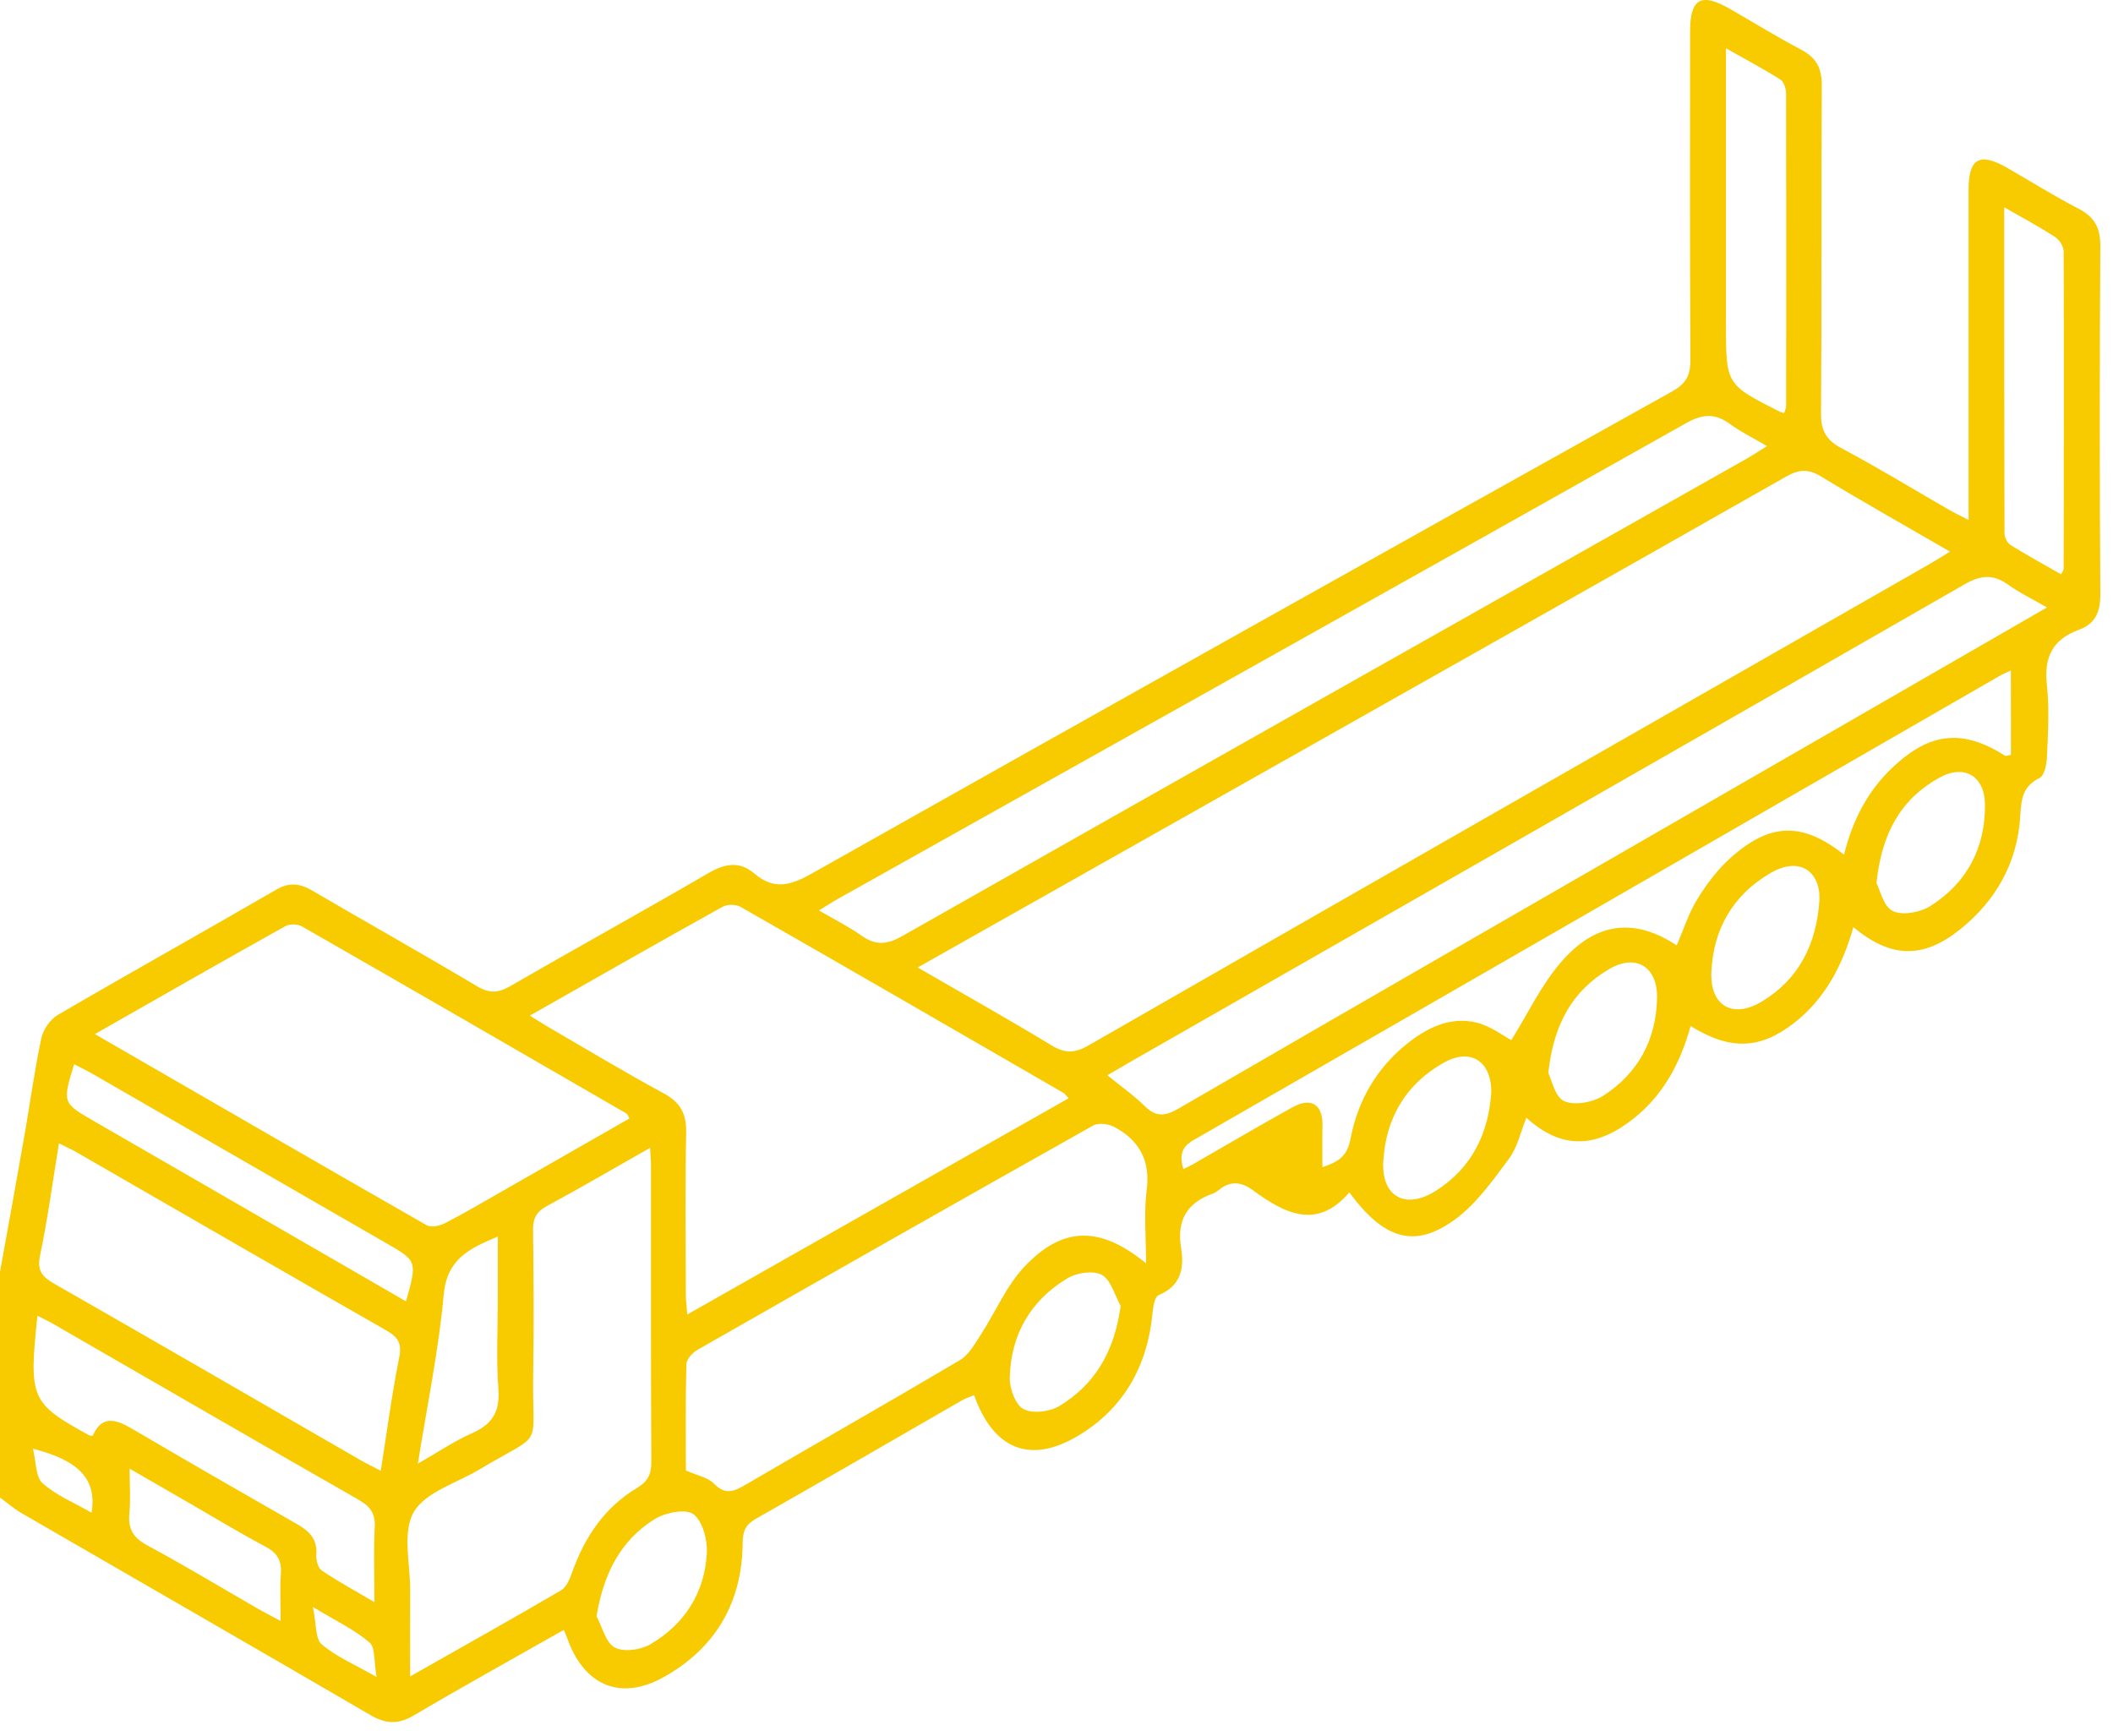 <?xml version="1.0" encoding="UTF-8"?> <svg xmlns="http://www.w3.org/2000/svg" width="129" height="106" viewBox="0 0 129 106" fill="none"> <path d="M0 77.656C0.501 74.873 1.009 72.091 1.496 69.305C1.842 67.334 2.106 65.347 2.522 63.394C2.637 62.862 3.064 62.236 3.527 61.965C7.955 59.382 12.434 56.884 16.869 54.314C17.675 53.847 18.311 53.935 19.066 54.375C22.411 56.332 25.793 58.228 29.124 60.212C29.882 60.665 30.417 60.628 31.159 60.201C35.163 57.886 39.219 55.655 43.214 53.326C44.236 52.73 45.13 52.54 46.061 53.336C47.225 54.331 48.241 54.077 49.517 53.356C67.016 43.491 84.548 33.681 102.091 23.894C102.958 23.41 103.205 22.895 103.201 21.951C103.161 15.275 103.178 8.599 103.181 1.923C103.181 -0.095 103.848 -0.47 105.612 0.542C107.057 1.371 108.476 2.251 109.952 3.027C110.879 3.514 111.228 4.154 111.221 5.214C111.181 11.889 111.225 18.565 111.174 25.241C111.167 26.304 111.496 26.873 112.433 27.371C114.64 28.542 116.777 29.852 118.943 31.098C119.292 31.301 119.661 31.474 120.182 31.748C120.182 31.135 120.182 30.692 120.182 30.248C120.182 24.033 120.179 17.814 120.182 11.598C120.182 9.659 120.853 9.279 122.545 10.251C123.991 11.08 125.406 11.971 126.885 12.736C127.864 13.24 128.233 13.904 128.226 15.014C128.182 22.106 128.182 29.202 128.226 36.294C128.233 37.367 127.908 38.089 126.926 38.444C125.328 39.026 124.776 40.103 124.962 41.795C125.121 43.237 125.03 44.714 124.972 46.173C124.956 46.633 124.824 47.341 124.519 47.493C123.493 48.008 123.402 48.742 123.341 49.791C123.178 52.632 121.872 54.981 119.644 56.758C117.396 58.553 115.419 58.499 113.151 56.603C112.491 58.915 111.445 60.963 109.532 62.453C107.447 64.074 105.639 64.138 103.212 62.642C102.565 65.005 101.434 67.06 99.427 68.522C97.189 70.154 95.195 70.063 93.184 68.238C92.839 69.091 92.649 70.039 92.128 70.737C91.123 72.084 90.107 73.54 88.77 74.494C86.339 76.238 84.481 75.655 82.378 72.798C80.388 75.121 78.418 74.078 76.495 72.669C75.746 72.121 75.08 72.087 74.372 72.68C74.277 72.757 74.166 72.829 74.05 72.869C72.456 73.428 71.83 74.511 72.107 76.197C72.31 77.429 72.097 78.506 70.733 79.071C70.499 79.169 70.401 79.758 70.367 80.131C70.063 83.371 68.627 85.97 65.838 87.646C62.899 89.413 60.645 88.496 59.47 85.178C59.219 85.283 58.955 85.361 58.725 85.496C54.534 87.907 50.353 90.338 46.149 92.724C45.522 93.08 45.346 93.472 45.34 94.197C45.312 97.829 43.691 100.615 40.529 102.386C37.882 103.869 35.654 102.911 34.632 100.02C34.578 99.867 34.51 99.722 34.422 99.508C31.341 101.255 28.278 102.951 25.265 104.728C24.313 105.287 23.558 105.26 22.614 104.708C15.532 100.578 8.409 96.489 1.303 92.372C0.84 92.105 0.433 91.742 0 91.428C0 86.837 0 82.247 0 77.656ZM56.024 59.067C58.884 60.723 61.569 62.226 64.199 63.824C65.019 64.321 65.614 64.308 66.447 63.83C83.546 54.016 100.669 44.236 117.782 34.449C118.168 34.229 118.544 33.986 119.048 33.677C116.34 32.107 113.726 30.641 111.167 29.084C110.375 28.603 109.806 28.66 109.028 29.104C98.591 35.038 88.137 40.935 77.683 46.84C70.537 50.875 63.387 54.91 56.024 59.067ZM32.347 62.006C32.804 62.29 33.142 62.51 33.491 62.713C35.834 64.071 38.153 65.472 40.532 66.759C41.555 67.311 41.91 68.008 41.89 69.149C41.826 72.443 41.866 75.737 41.87 79.031C41.87 79.379 41.917 79.731 41.958 80.253C49.808 75.801 57.506 71.437 65.239 67.053C65.093 66.898 65.025 66.779 64.924 66.722C58.363 62.927 51.802 59.132 45.221 55.37C44.933 55.205 44.395 55.201 44.107 55.364C40.218 57.524 36.352 59.734 32.347 62.006ZM5.792 63.133C12.695 67.121 19.361 70.98 26.047 74.802C26.314 74.955 26.849 74.846 27.167 74.68C28.423 74.027 29.645 73.306 30.874 72.605C33.393 71.17 35.908 69.728 38.427 68.285C38.335 68.12 38.312 68.018 38.251 67.984C31.653 64.166 25.051 60.347 18.436 56.559C18.176 56.41 17.685 56.396 17.424 56.542C13.616 58.668 9.824 60.838 5.792 63.133ZM69.968 77.128C69.968 75.483 69.826 74.054 70.005 72.666C70.242 70.841 69.551 69.613 68.021 68.797C67.669 68.611 67.056 68.536 66.738 68.716C58.674 73.248 50.634 77.815 42.601 82.399C42.289 82.575 41.91 82.981 41.904 83.286C41.843 85.48 41.873 87.673 41.873 89.775C42.557 90.084 43.214 90.195 43.589 90.581C44.294 91.306 44.835 91.045 45.536 90.635C49.889 88.093 54.273 85.605 58.61 83.035C59.148 82.717 59.507 82.05 59.873 81.495C60.773 80.11 61.43 78.513 62.54 77.338C64.88 74.853 67.161 74.833 69.968 77.128ZM124.969 37.086C124.045 36.551 123.293 36.196 122.633 35.719C121.716 35.055 120.957 35.086 119.942 35.671C102.954 45.431 85.94 55.147 68.932 64.873C68.505 65.117 68.085 65.367 67.605 65.648C68.441 66.329 69.226 66.877 69.9 67.541C70.597 68.228 71.159 68.14 71.962 67.673C83.465 61.004 94.992 54.372 106.512 47.73C112.579 44.233 118.645 40.736 124.969 37.086ZM39.69 70.076C37.496 71.322 35.465 72.51 33.393 73.628C32.75 73.976 32.533 74.382 32.543 75.1C32.58 78.059 32.597 81.021 32.55 83.98C32.479 88.638 33.295 87.304 29.256 89.721C27.868 90.554 25.955 91.096 25.255 92.325C24.55 93.557 25.051 95.483 25.041 97.105C25.031 98.784 25.038 100.463 25.038 102.349C28.267 100.517 31.274 98.838 34.249 97.095C34.584 96.898 34.788 96.39 34.933 95.984C35.698 93.838 36.907 92.03 38.887 90.845C39.544 90.453 39.767 90.016 39.764 89.258C39.733 83.255 39.747 77.253 39.744 71.251C39.744 70.926 39.717 70.608 39.69 70.076ZM107.88 27.235C107.047 26.744 106.289 26.379 105.622 25.891C104.708 25.221 103.953 25.262 102.937 25.834C85.686 35.546 68.41 45.208 51.139 54.886C50.797 55.079 50.468 55.296 49.998 55.584C50.949 56.142 51.809 56.566 52.581 57.114C53.431 57.717 54.118 57.693 55.056 57.165C72.239 47.418 89.447 37.713 106.648 27.997C107.034 27.777 107.406 27.526 107.88 27.235ZM23.247 89.796C23.626 87.396 23.921 85.127 24.371 82.886C24.547 82.016 24.307 81.637 23.585 81.224C17.289 77.629 11.012 73.997 4.729 70.378C4.391 70.181 4.035 70.022 3.599 69.802C3.206 72.206 2.908 74.44 2.448 76.637C2.248 77.578 2.576 77.954 3.318 78.377C9.577 81.955 15.813 85.571 22.059 89.173C22.411 89.373 22.776 89.545 23.247 89.796ZM122.765 40.932C122.45 41.084 122.257 41.159 122.078 41.264C105.68 50.712 89.288 60.171 72.879 69.596C72.094 70.049 72.016 70.561 72.243 71.376C72.476 71.261 72.662 71.18 72.838 71.078C74.863 69.917 76.871 68.726 78.915 67.598C80.063 66.965 80.764 67.439 80.737 68.729C80.72 69.541 80.733 70.354 80.733 71.258C81.739 70.93 82.253 70.571 82.446 69.545C82.9 67.148 84.095 65.103 86.072 63.59C87.273 62.669 88.634 62.063 90.144 62.432C91.007 62.642 91.776 63.245 92.267 63.502C93.269 61.901 94.088 60.144 95.31 58.732C97.443 56.261 99.809 56.034 102.365 57.717C102.775 56.769 103.09 55.763 103.625 54.893C104.183 53.979 104.857 53.089 105.649 52.378C108.066 50.208 110.04 50.178 112.582 52.178C113.09 50.1 114.021 48.275 115.582 46.816C117.857 44.693 119.827 44.504 122.42 46.142C122.471 46.173 122.576 46.118 122.769 46.081C122.765 44.426 122.765 42.753 122.765 40.932ZM2.285 80.327C1.754 85.398 1.872 85.662 5.437 87.626C5.471 87.646 5.518 87.643 5.657 87.666C6.199 86.397 7.052 86.634 8.047 87.22C11.388 89.183 14.75 91.116 18.115 93.039C18.856 93.462 19.381 93.939 19.31 94.894C19.286 95.219 19.405 95.717 19.635 95.876C20.617 96.543 21.663 97.108 22.858 97.812C22.858 96.123 22.807 94.664 22.878 93.215C22.919 92.379 22.59 91.962 21.89 91.56C15.701 88.025 9.533 84.45 3.358 80.889C3.05 80.706 2.722 80.554 2.285 80.327ZM108.923 25.214C108.98 25.031 109.045 24.916 109.045 24.805C109.051 18.437 109.058 12.066 109.041 5.698C109.041 5.407 108.902 4.987 108.686 4.851C107.657 4.201 106.577 3.629 105.371 2.949C105.371 8.717 105.371 14.252 105.371 19.784C105.371 23.481 105.371 23.481 108.692 25.153C108.733 25.174 108.777 25.177 108.923 25.214ZM122.359 12.655C122.359 19.466 122.356 26.003 122.376 32.543C122.376 32.791 122.535 33.142 122.735 33.268C123.744 33.897 124.793 34.47 125.832 35.065C125.924 34.883 125.988 34.812 125.988 34.74C125.998 28.281 126.012 21.822 125.988 15.363C125.988 15.062 125.744 14.652 125.487 14.486C124.556 13.873 123.571 13.349 122.359 12.655ZM24.787 79.45C25.474 76.989 25.474 76.989 23.572 75.892C17.614 72.456 11.659 69.02 5.697 65.587C5.318 65.371 4.926 65.181 4.526 64.971C3.805 67.331 3.805 67.334 5.755 68.458C8.788 70.208 11.822 71.959 14.851 73.709C18.128 75.601 21.409 77.497 24.787 79.45ZM30.393 75.496C28.613 76.231 27.286 76.888 27.089 79.037C26.785 82.419 26.081 85.767 25.512 89.359C26.737 88.658 27.739 87.978 28.826 87.497C30.058 86.952 30.529 86.184 30.427 84.809C30.288 82.944 30.393 81.062 30.393 79.186C30.393 77.998 30.393 76.81 30.393 75.496ZM114.559 53.908C114.773 54.311 114.979 55.333 115.551 55.618C116.137 55.909 117.227 55.709 117.843 55.32C120.077 53.911 121.208 51.775 121.184 49.121C121.167 47.361 119.908 46.63 118.371 47.493C116.052 48.793 114.877 50.865 114.559 53.908ZM36.419 98.675C36.775 99.339 36.978 100.29 37.533 100.585C38.081 100.876 39.114 100.734 39.703 100.389C41.795 99.163 43.024 97.247 43.153 94.813C43.193 94.007 42.895 92.856 42.33 92.443C41.853 92.094 40.61 92.345 39.967 92.745C37.865 94.058 36.842 96.103 36.419 98.675ZM91.048 66.623C91.018 64.751 89.752 63.962 88.11 64.897C85.797 66.21 84.589 68.313 84.45 70.926C84.338 73.072 85.821 73.871 87.659 72.703C89.86 71.302 90.892 69.193 91.048 66.623ZM111.082 54.92C111.12 53.146 109.823 52.303 108.124 53.282C105.825 54.605 104.6 56.701 104.481 59.325C104.386 61.427 105.798 62.226 107.592 61.129C109.816 59.768 110.9 57.679 111.082 54.92ZM94.525 65.506C94.731 65.916 94.931 66.979 95.493 67.226C96.133 67.51 97.25 67.304 97.89 66.891C100.019 65.516 101.126 63.455 101.164 60.902C101.187 59.01 99.86 58.211 98.245 59.162C96.004 60.479 94.847 62.514 94.525 65.506ZM68.417 79.725C68.048 79.068 67.828 78.15 67.27 77.835C66.755 77.548 65.746 77.697 65.181 78.035C62.913 79.389 61.704 81.488 61.647 84.125C61.633 84.782 61.999 85.774 62.493 86.031C63.052 86.323 64.091 86.194 64.673 85.842C66.887 84.505 68.048 82.457 68.417 79.725ZM7.915 89.664C7.915 90.754 7.979 91.583 7.898 92.399C7.803 93.361 8.155 93.899 9.012 94.359C11.283 95.581 13.494 96.919 15.728 98.205C16.131 98.439 16.547 98.648 17.133 98.963C17.133 97.836 17.082 96.963 17.147 96.096C17.211 95.284 16.93 94.803 16.195 94.417C14.685 93.621 13.23 92.731 11.75 91.878C10.545 91.18 9.333 90.483 7.915 89.664ZM5.589 92.352C5.924 90.348 4.858 89.166 2.011 88.448C2.211 89.247 2.167 90.168 2.597 90.554C3.443 91.306 4.553 91.756 5.589 92.352ZM19.103 98.11C19.32 99.146 19.242 100.047 19.638 100.389C20.522 101.143 21.649 101.617 22.99 102.382C22.82 101.452 22.925 100.588 22.56 100.277C21.642 99.495 20.512 98.96 19.103 98.11Z" fill="#F8CA00"></path> </svg> 